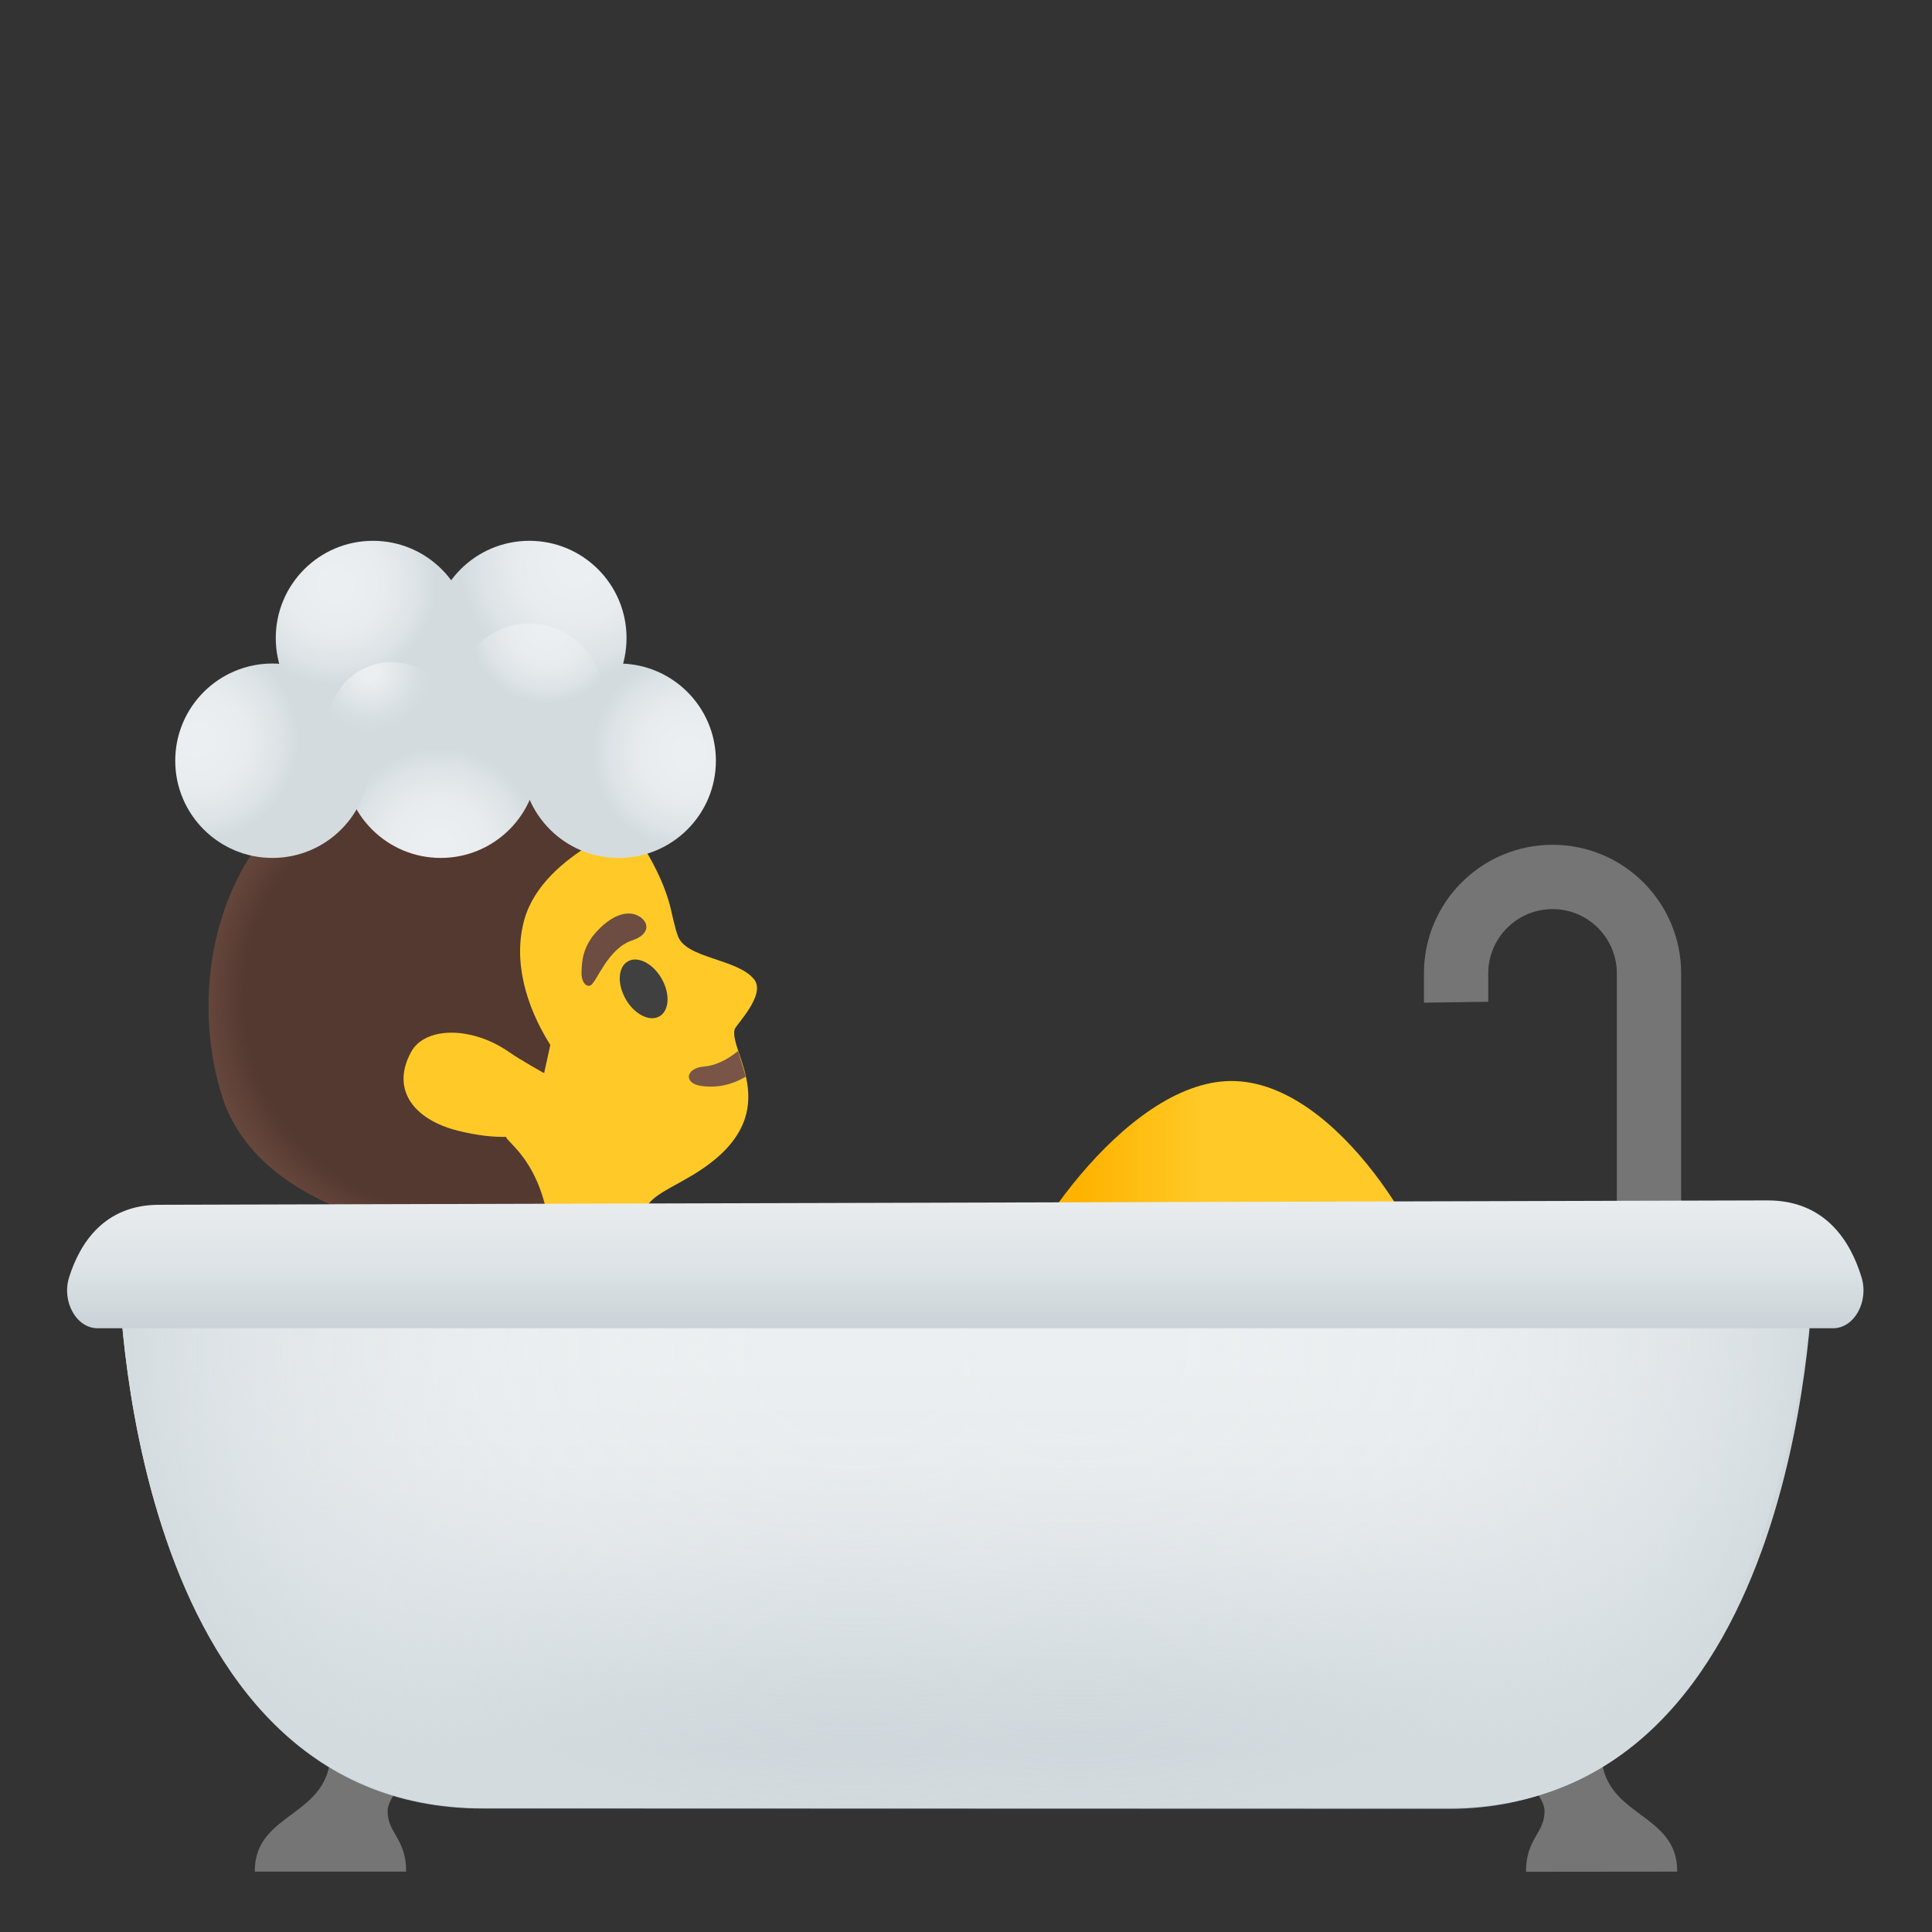 <svg enable-background="new 0 0 128 128" viewBox="0 0 128 128" xmlns="http://www.w3.org/2000/svg"><rect x="0" y="0" width="128" height="128" fill="#333333" stroke="none"/><path d="m15.52 61.82c1.09-5.67 6.1-10.29 11.59-12.07 6.15-1.99 11.3 0.52 14.78 5.27 1.26 1.72 2.17 3.62 2.53 5.11 0.04 0.18 0.33 1.49 0.49 1.87 0.51 1.51 3.92 1.5 5.04 2.87 0.84 1.03-1.2 3.02-1.28 3.33-0.41 1.53 3.67 5.75-2.73 9.62-2.23 1.35-3.56 1.59-3.33 3.59l0.39 4.59h-12c-1.74-2.25-4.52-6.49-7.54-7.52-5.97-2.04-9.43-8.92-7.94-16.66z" fill="#FFCA28"/><path d="m49.41 71.33c-0.89 0.53-1.91 0.78-2.99 0.61-1.18-0.19-0.96-1.2 0.23-1.28 0.75-0.06 1.54-0.45 2.25-1.03l0.51 1.7z" fill="#795548"/><ellipse transform="matrix(.867 -.499 .499 .867 -26.996 30.007)" cx="42.63" cy="65.49" rx="1.37" ry="2.1" fill="#404040"/><path d="m41.89 62.3c1.32-0.44 1.07-1.34 0.3-1.67-0.57-0.24-1.48-0.14-2.58 1-1.04 1.08-1.06 2.12-1.08 2.76-0.03 0.65 0.3 1.04 0.6 0.89 0.41-0.22 1.13-2.44 2.76-2.98z" fill="#6D4C41"/><path d="m33.53 75.32c-0.86 0.02-1.93-0.09-3.2-0.41-2.9-0.73-4.46-2.71-3.09-5.22 0.92-1.68 4.01-1.71 6.47 0 0.79 0.55 2.34 1.41 2.34 1.41l0.41-1.87c-1.64-2.6-2.49-5.62-1.71-8.34 1.28-4.45 7.87-6.58 7.87-6.58s-1.11-3.28-5.4-4.56c-6.04-1.81-12.34-0.85-17.83 3.77-5.23 4.4-6.7 12.37-4.74 18.91 3.17 10.59 22.03 10.06 22.03 10.06l-0.23-0.73c-0.51-4.82-2.92-6.09-2.92-6.44z" fill="#543930"/><radialGradient id="b" cx="30.294" cy="61.867" r="17.734" gradientTransform="matrix(1 0 0 -1 0 128)" gradientUnits="userSpaceOnUse"><stop stop-color="#6D4C41" stop-opacity="0" offset=".794"/><stop stop-color="#6D4C41" offset="1"/></radialGradient><path d="m33.53 75.32c-0.86 0.02-1.93-0.09-3.2-0.41-2.9-0.73-4.46-2.71-3.09-5.22 0.92-1.68 4.01-1.71 6.47 0 0.79 0.55 2.34 1.41 2.34 1.41l0.41-1.87c-1.64-2.6-2.49-5.62-1.71-8.34 1.28-4.45 7.87-6.58 7.87-6.58s-1.11-3.28-5.4-4.56c-6.04-1.81-12.34-0.85-17.83 3.77-5.23 4.4-6.7 12.37-4.74 18.91 3.17 10.59 22.03 10.06 22.03 10.06l-0.23-0.73c-0.51-4.82-2.92-6.09-2.92-6.44z" fill="url(#b)"/><linearGradient id="a" x1="71.583" x2="88.363" y1="49.26" y2="49.26" gradientTransform="matrix(1 0 0 -1 0 128)" gradientUnits="userSpaceOnUse"><stop stop-color="#FFB300" offset="0"/><stop stop-color="#FFCA28" offset=".5"/></linearGradient><path d="m66.98 85.86c0-2.43 7.41-14.24 14.61-14.24s13.47 11.52 13.47 14.11l-28.08 0.13z" fill="url(#a)"/><path d="m111.12 124c0.03-4.02-5.03-3.56-5.03-7.94l-7.22-0.09s3.46 2.54 3.46 4.02-1.23 1.81-1.23 4.02l10.02-0.01z" fill="#757575"/><path d="m16.88 124c-0.03-4.02 5.02-3.56 5.02-7.94l7.23-0.09s-3.45 2.54-3.45 4.02 1.23 1.81 1.23 4.01h-10.03z" fill="#757575"/><linearGradient id="k" x1="64" x2="64" y1="37.976" y2=".799" gradientTransform="matrix(1 0 0 -1 0 128)" gradientUnits="userSpaceOnUse"><stop stop-color="#ECEFF1" offset="0"/><stop stop-color="#E8ECEE" offset=".186"/><stop stop-color="#DDE3E6" offset=".362"/><stop stop-color="#CAD3D8" offset=".531"/><stop stop-color="#B0BEC5" offset=".696"/></linearGradient><path d="m96 119.84-64-0.02c-23.82 0-24.12-35.69-24.12-35.69l112.24-0.13s-1.1 35.84-24.12 35.84z" fill="url(#k)"/><radialGradient id="j" cx="56.632" cy="38.58" r="49.262" gradientTransform="matrix(1 0 0 -.792 -.005 119.98)" gradientUnits="userSpaceOnUse"><stop stop-color="#ECEFF1" stop-opacity="0" offset=".127"/><stop stop-color="#E8ECEE" stop-opacity=".404" offset=".48"/><stop stop-color="#DDE3E6" stop-opacity=".782" offset=".81"/><stop stop-color="#D3DBDF" offset="1"/></radialGradient><path d="M64,84.03v35.77l-32-0.01C8.18,119.79,7.87,84.1,7.87,84.1L64,84.03z" fill="url(#j)"/><radialGradient id="i" cx="2078.3" cy="38.58" r="49.262" gradientTransform="matrix(-1 0 -0 -.792 2149.7 119.66)" gradientUnits="userSpaceOnUse"><stop stop-color="#ECEFF1" stop-opacity="0" offset=".127"/><stop stop-color="#E8ECEE" stop-opacity=".404" offset=".48"/><stop stop-color="#DDE3E6" stop-opacity=".782" offset=".81"/><stop stop-color="#D3DBDF" offset="1"/></radialGradient><path d="M64,84.03v35.77l32-0.01c23.82,0,24.13-35.69,24.13-35.69L64,84.03z" fill="url(#i)"/><path d="m102.86 55.97c-4.71 0-8.52 3.82-8.52 8.52v1.94l4.26-0.06v-1.88c0-2.35 1.91-4.26 4.26-4.26s4.26 1.91 4.26 4.26v21.37l4.26-0.02v-21.35c0-4.71-3.82-8.52-8.52-8.52z" fill="#757575"/><linearGradient id="h" x1="63.954" x2="63.954" y1="52.702" y2="36.12" gradientTransform="matrix(1 0 0 -1 0 128)" gradientUnits="userSpaceOnUse"><stop stop-color="#ECEFF1" offset="0"/><stop stop-color="#E8ECEE" offset=".268"/><stop stop-color="#DDE3E6" offset=".519"/><stop stop-color="#CAD3D8" offset=".763"/><stop stop-color="#B0BEC5" offset="1"/></linearGradient><path d="m6.46 88c-1.39 0-2.39-1.76-1.88-3.38 0.71-2.25 2.32-4.8 5.97-4.8l106.56-0.29c3.84 0 5.5 2.73 6.22 5.09 0.5 1.63-0.49 3.38-1.88 3.38h-114.99z" fill="url(#h)"/><radialGradient id="g" cx="45.617" cy="78.12" r="6.44" gradientTransform="matrix(1 0 0 -1 0 128)" gradientUnits="userSpaceOnUse"><stop stop-color="#ECEFF1" offset=".127"/><stop stop-color="#E8ECEE" offset=".48"/><stop stop-color="#DDE3E6" offset=".81"/><stop stop-color="#D3DBDF" offset="1"/></radialGradient><circle cx="40.99" cy="50.4" r="6.44" fill="url(#g)"/><radialGradient id="f" cx="29.078" cy="71.814" r="6.676" gradientTransform="matrix(1 0 0 -1 0 128)" gradientUnits="userSpaceOnUse"><stop stop-color="#ECEFF1" offset=".127"/><stop stop-color="#E8ECEE" offset=".48"/><stop stop-color="#DDE3E6" offset=".81"/><stop stop-color="#D3DBDF" offset="1"/></radialGradient><circle cx="29.2" cy="50.4" r="6.44" fill="url(#f)"/><radialGradient id="e" cx="13.134" cy="78.978" r="6.676" gradientTransform="matrix(1 0 0 -1 0 128)" gradientUnits="userSpaceOnUse"><stop stop-color="#ECEFF1" offset=".127"/><stop stop-color="#E8ECEE" offset=".48"/><stop stop-color="#DDE3E6" offset=".81"/><stop stop-color="#D3DBDF" offset="1"/></radialGradient><circle cx="18.05" cy="50.4" r="6.44" fill="url(#e)"/><radialGradient id="d" cx="22.241" cy="89.279" r="6.676" gradientTransform="matrix(1 0 0 -1 0 128)" gradientUnits="userSpaceOnUse"><stop stop-color="#ECEFF1" offset=".127"/><stop stop-color="#E8ECEE" offset=".48"/><stop stop-color="#DDE3E6" offset=".81"/><stop stop-color="#D3DBDF" offset="1"/></radialGradient><circle cx="24.71" cy="42.27" r="6.44" fill="url(#d)"/><radialGradient id="c" cx="38.089" cy="90.55" r="7.64" gradientTransform="matrix(1 0 0 -1 0 128)" gradientUnits="userSpaceOnUse"><stop stop-color="#ECEFF1" offset=".127"/><stop stop-color="#E8ECEE" offset=".48"/><stop stop-color="#DDE3E6" offset=".81"/><stop stop-color="#D3DBDF" offset="1"/></radialGradient><circle cx="35.07" cy="42.27" r="6.44" fill="url(#c)"/><radialGradient id="m" cx="2013" cy="420.1" r="5.076" gradientTransform="matrix(-.941 -.339 -.339 .941 2072.9 328.67)" gradientUnits="userSpaceOnUse"><stop stop-color="#ECEFF1" offset=".127"/><stop stop-color="#E8ECEE" offset=".48"/><stop stop-color="#DDE3E6" offset=".81"/><stop stop-color="#D3DBDF" offset="1"/></radialGradient><circle cx="35.07" cy="46.21" r="4.9" fill="url(#m)"/><radialGradient id="l" cx="88.955" cy="-269.95" r="4.364" gradientTransform="matrix(.941 -.339 .339 .941 32.329 328.67)" gradientUnits="userSpaceOnUse"><stop stop-color="#ECEFF1" offset=".127"/><stop stop-color="#E8ECEE" stop-opacity=".596" offset=".48"/><stop stop-color="#DDE3E6" stop-opacity=".218" offset=".81"/><stop stop-color="#D3DBDF" stop-opacity="0" offset="1"/></radialGradient><circle cx="25.94" cy="48.08" r="4.21" fill="url(#l)"/></svg>
